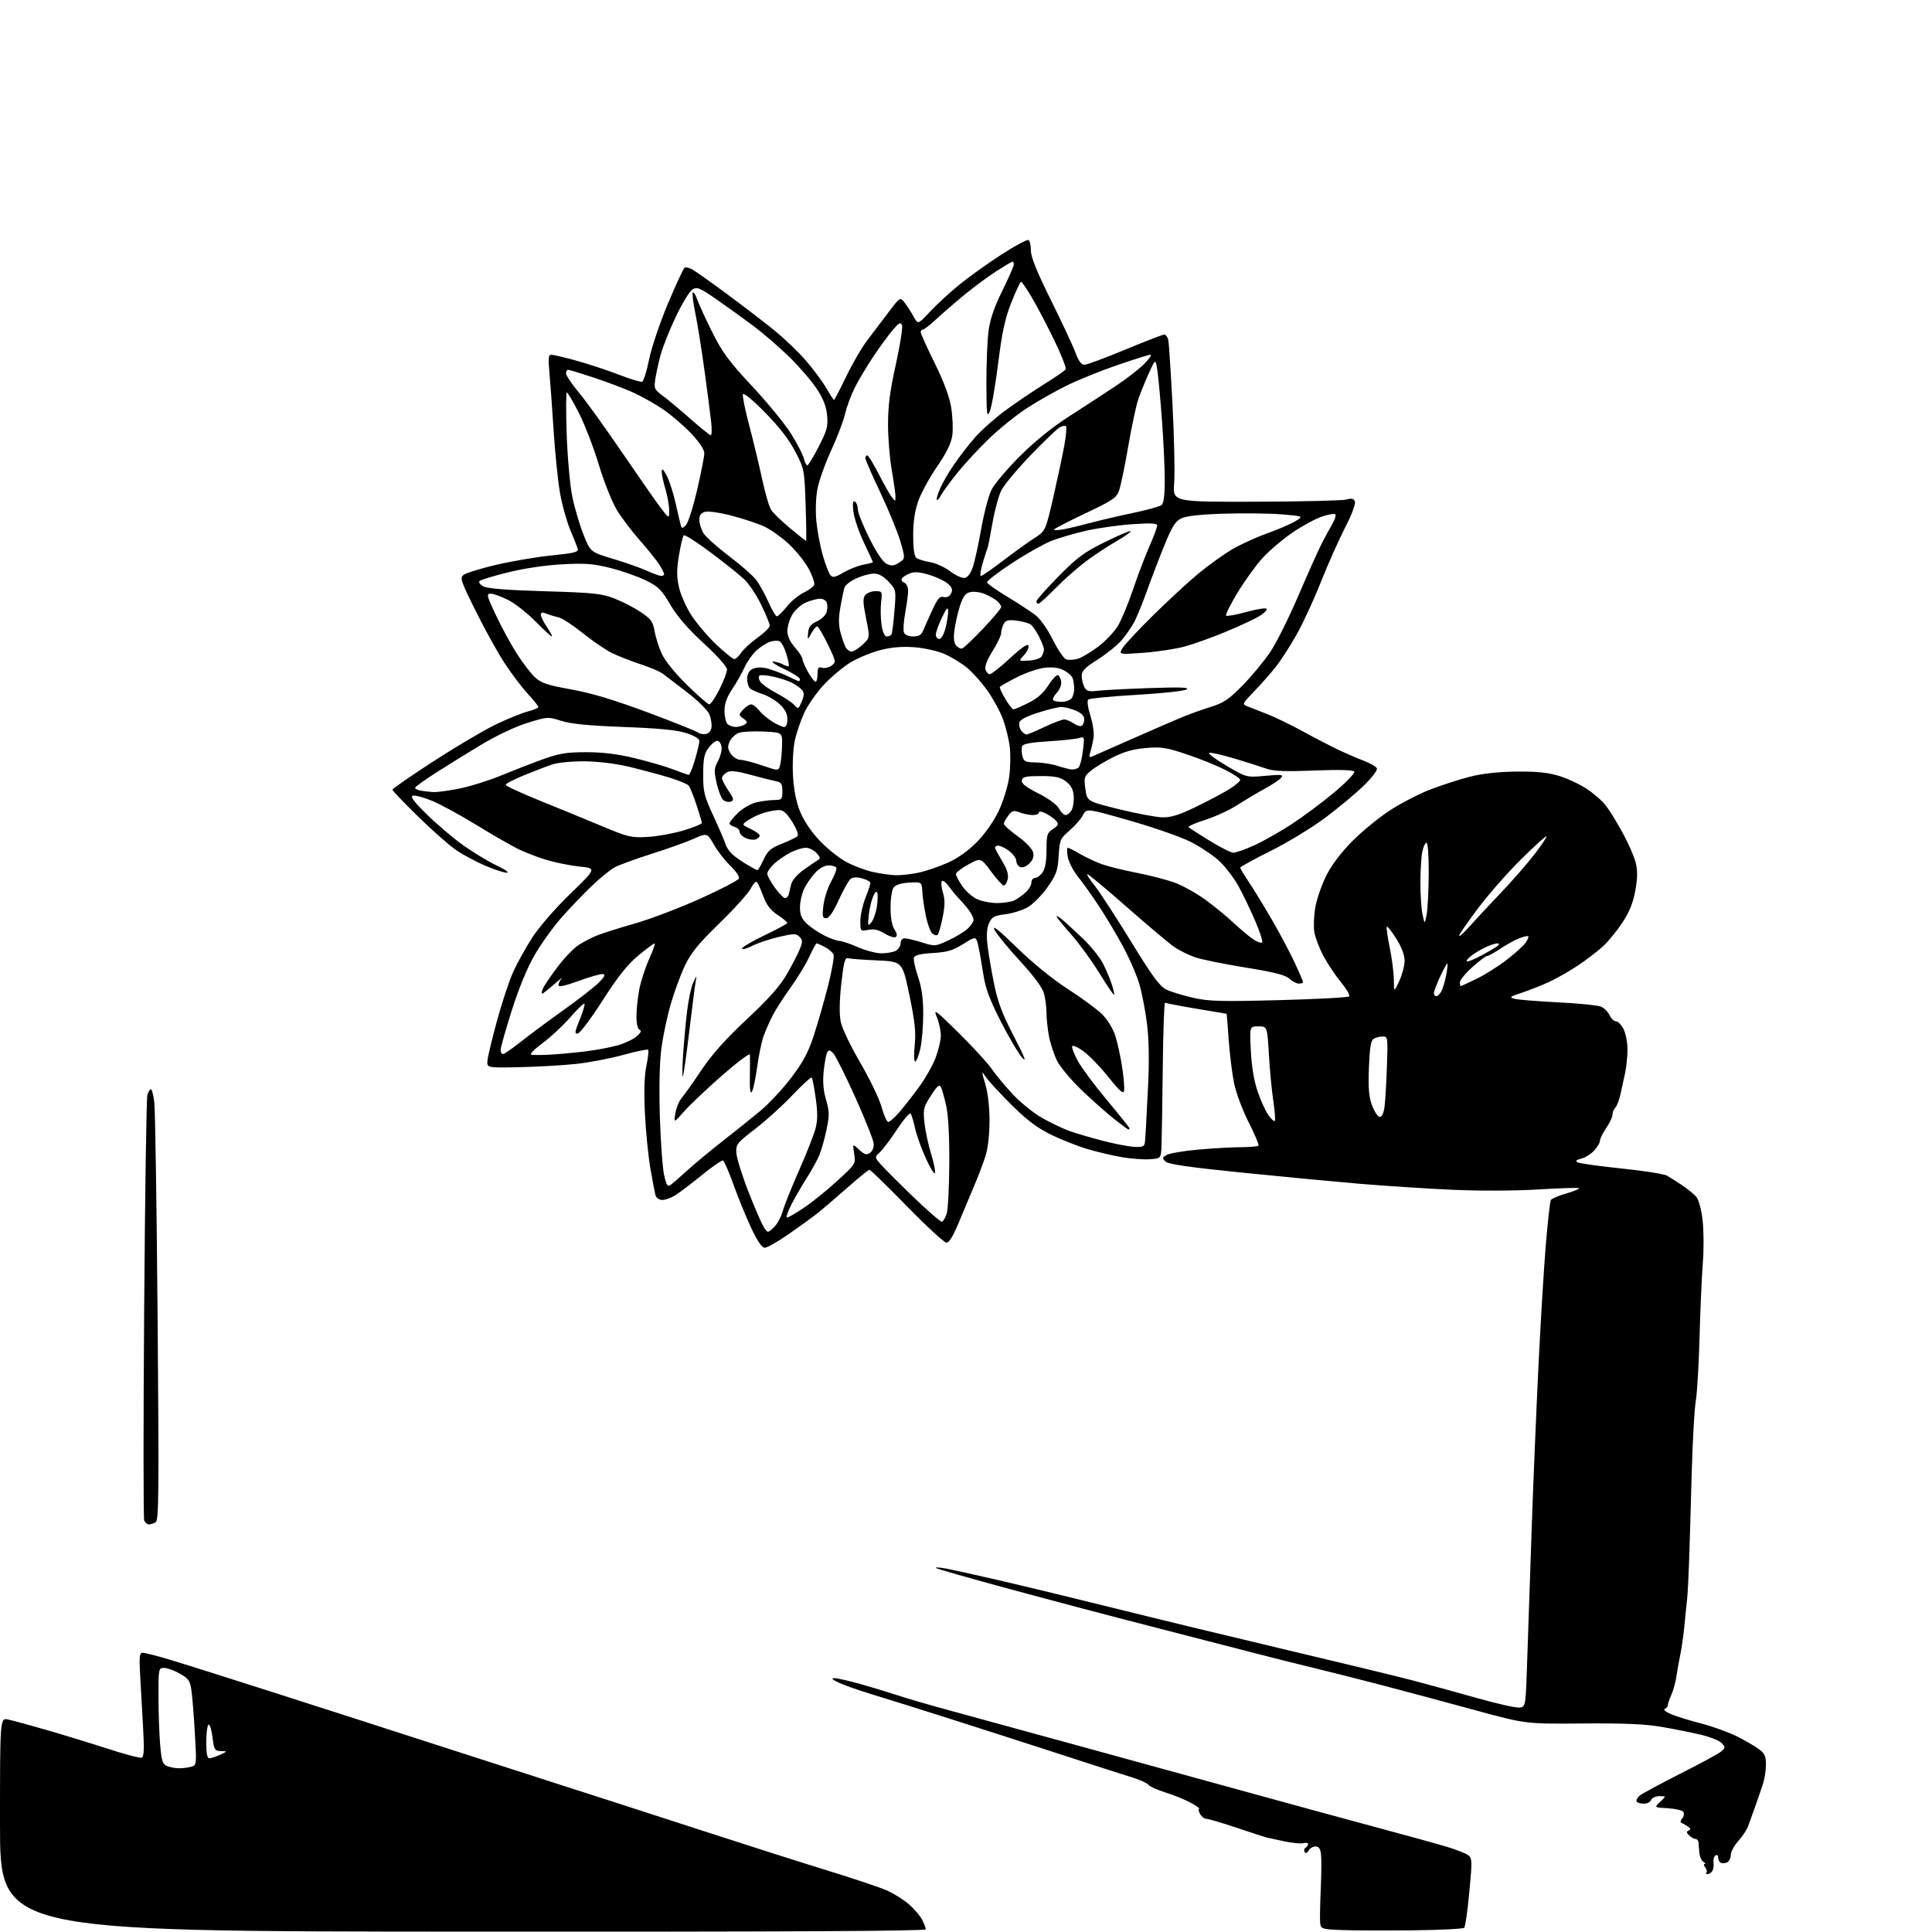 <?xml version="1.0" encoding="UTF-8" standalone="no"?>
<svg 
  version="1.1" 
  xmlns="http://www.w3.org/2000/svg" 
  xmlns:xlink="http://www.w3.org/1999/xlink" 
  xmlns:svg="http://www.w3.org/2000/svg"
  xmlns:rdf="http://www.w3.org/1999/02/22-rdf-syntax-ns#"
  xmlns:cc="http://creativecommons.org/ns#"
  xmlns:dc="http://purl.org/dc/elements/1.1/"
  viewBox="0 0 768 768"
  width="768"
  height="768"
>
<style>svg {background-color: white; }</style>"
<path stroke="none" fill="black" fill-rule="evenodd" d="M184.00,767.86C0.00,767.74 0.00,767.74 0.00,725.29C0.00,682.84 0.00,682.84 3.25,683.54C5.04,683.92 11.90,685.79 18.50,687.69C25.10,689.60 36.05,692.95 42.83,695.15C49.61,697.36 55.69,698.95 56.35,698.70C57.24,698.35 57.37,695.20 56.86,686.37C56.48,679.84 55.96,670.56 55.70,665.75C55.30,658.45 55.47,657.00 56.71,657.00C57.54,657.00 62.10,658.15 66.85,659.56C71.61,660.97 91.03,667.09 110.00,673.17C128.97,679.25 160.93,689.53 181.00,696.03C201.07,702.52 222.68,709.48 229.00,711.49C235.32,713.50 256.48,720.33 276.00,726.68C295.52,733.03 319.60,740.71 329.50,743.74C339.40,746.78 349.77,750.27 352.55,751.49C355.33,752.72 359.29,755.20 361.35,757.01C363.42,758.82 365.75,761.56 366.55,763.10C367.35,764.64 368.00,766.37 368.00,766.94C368.00,767.65 310.67,767.94 184.00,767.86zM561.89,767.33C551.23,767.45 538.59,767.41 533.81,767.24C525.73,766.95 525.11,766.77 524.81,764.71C524.64,763.50 524.73,757.55 525.00,751.50C525.27,745.45 525.34,739.04 525.14,737.25C524.88,734.89 524.28,734.00 522.94,734.00C521.93,734.00 520.69,734.73 520.19,735.63C519.61,736.66 519.04,736.87 518.62,736.20C518.26,735.61 518.42,734.86 518.98,734.51C519.54,734.16 520.00,733.50 520.00,733.03C520.00,732.57 519.14,732.41 518.10,732.68C517.05,732.96 513.56,732.61 510.35,731.92C507.13,731.22 504.05,730.55 503.50,730.44C502.95,730.32 497.66,728.60 491.74,726.61C485.81,724.63 480.32,723.00 479.52,723.00C478.72,723.00 477.59,722.10 477.00,721.00C476.41,719.90 476.28,718.99 476.71,718.99C477.15,718.98 475.70,717.96 473.50,716.72C471.30,715.48 466.81,713.63 463.52,712.61C460.23,711.59 457.08,710.18 456.52,709.49C455.96,708.79 453.25,707.54 450.50,706.69C447.75,705.85 435.82,702.01 424.00,698.17C412.18,694.32 391.93,687.80 379.00,683.68C366.07,679.56 351.60,675.02 346.83,673.59C342.06,672.15 336.21,670.12 333.83,669.06C331.09,667.85 330.24,667.12 331.50,667.08C332.60,667.05 337.32,668.10 342.00,669.42C346.68,670.74 353.43,672.79 357.00,673.97C360.57,675.16 369.80,677.84 377.50,679.93C385.20,682.02 408.86,688.50 430.08,694.33C451.30,700.15 481.90,708.56 498.08,713.02C514.26,717.48 536.73,723.61 548.00,726.63C559.27,729.66 571.49,733.03 575.15,734.13C578.81,735.23 582.60,736.72 583.57,737.43C585.23,738.64 585.26,739.61 584.08,752.11C583.39,759.48 582.48,765.86 582.06,766.31C581.63,766.75 572.56,767.21 561.89,767.33zM678.77,745.00C678.17,745.00 677.96,744.70 678.32,744.34C678.69,743.98 678.48,743.08 677.87,742.34C677.26,741.60 677.15,740.99 677.63,740.98C678.11,740.98 677.87,740.57 677.10,740.08C676.33,739.60 675.62,737.92 675.51,736.35C675.40,734.78 675.24,732.94 675.16,732.25C675.07,731.56 674.52,731.00 673.93,731.00C673.34,731.00 672.22,730.36 671.44,729.58C670.35,728.49 670.31,728.04 671.26,727.66C672.19,727.28 672.12,726.88 671.00,726.09C670.17,725.51 669.05,724.87 668.50,724.68C667.88,724.46 667.95,723.78 668.69,722.88C669.35,722.08 669.56,720.91 669.17,720.28C668.78,719.64 666.00,718.98 662.99,718.81C657.53,718.50 657.53,718.50 659.95,716.25C662.38,714.00 662.38,714.00 659.66,714.00C658.16,714.00 656.68,714.67 656.36,715.50C656.05,716.33 654.74,717.00 653.45,717.00C652.17,717.00 650.88,716.61 650.58,716.13C650.29,715.66 650.82,714.61 651.77,713.81C652.72,713.01 660.02,709.07 668.00,705.04C675.98,701.02 683.29,697.04 684.26,696.20C685.87,694.81 685.88,694.53 684.43,692.93C683.56,691.97 679.85,690.46 676.18,689.59C672.50,688.72 665.45,687.31 660.50,686.46C653.91,685.33 645.48,684.97 629.00,685.11C606.50,685.31 606.50,685.31 586.00,679.72C574.73,676.64 558.30,672.24 549.50,669.93C540.70,667.63 528.33,664.50 522.00,662.98C515.67,661.46 504.43,658.63 497.00,656.69C489.57,654.75 471.80,650.16 457.50,646.50C443.20,642.84 418.23,636.25 402.02,631.85C385.80,627.46 372.30,623.61 372.02,623.30C371.73,622.99 373.30,623.05 375.50,623.43C377.70,623.81 387.38,625.94 397.00,628.16C406.62,630.38 427.77,635.50 444.00,639.54C460.23,643.58 490.82,650.98 512.00,655.99C533.17,661.00 555.45,666.39 561.50,667.98C567.55,669.56 579.02,672.71 587.00,674.97C594.98,677.23 602.62,678.95 604.00,678.79C606.50,678.50 606.50,678.50 607.12,659.00C607.46,648.27 608.26,624.88 608.89,607.00C609.51,589.12 610.72,560.33 611.56,543.00C612.41,525.67 613.72,503.96 614.49,494.76C615.25,485.55 616.15,477.56 616.49,477.02C616.83,476.47 619.59,475.30 622.63,474.42C625.66,473.54 627.94,472.60 627.68,472.34C627.42,472.08 620.07,472.30 611.35,472.83C601.94,473.40 587.99,473.44 577.00,472.94C566.83,472.48 550.17,471.39 540.00,470.53C529.83,469.66 508.73,467.66 493.13,466.07C472.27,463.95 464.37,462.79 463.26,461.69C461.93,460.36 462.00,460.07 463.90,459.05C465.07,458.43 470.64,457.50 476.27,456.99C481.89,456.48 489.46,456.05 493.08,456.03C496.70,456.02 499.92,455.74 500.24,455.43C500.55,455.11 498.82,450.95 496.39,446.18C493.88,441.26 491.35,434.45 490.54,430.48C489.76,426.61 488.81,418.85 488.42,413.23C488.03,407.60 487.67,403.00 487.61,402.99C487.55,402.99 482.16,402.09 475.64,400.99C469.12,399.89 463.50,398.81 463.14,398.59C462.79,398.37 462.37,409.96 462.22,424.35C462.06,438.73 461.83,452.75 461.72,455.50C461.50,460.50 461.50,460.50 457.05,460.82C454.60,460.99 449.65,460.63 446.05,460.01C442.45,459.40 436.35,457.97 432.50,456.84C428.65,455.71 422.12,453.15 418.00,451.15C412.46,448.46 408.39,445.42 402.40,439.51C397.95,435.10 393.35,430.15 392.17,428.50C390.04,425.50 390.04,425.50 391.69,431.00C392.70,434.35 393.35,440.02 393.35,445.50C393.35,450.91 392.72,456.49 391.77,459.50C390.90,462.25 388.85,467.65 387.20,471.50C385.56,475.35 382.78,481.99 381.01,486.25C378.95,491.24 377.26,494.00 376.25,494.00C375.39,494.00 368.31,487.48 360.52,479.50C352.72,471.53 346.02,465.00 345.62,465.00C345.22,465.00 341.21,468.26 336.70,472.25C332.19,476.24 326.70,480.92 324.50,482.64C322.30,484.36 317.16,488.07 313.07,490.88C308.99,493.70 304.89,496.00 303.98,496.00C302.88,496.00 301.05,493.30 298.58,488.05C296.53,483.67 293.36,475.93 291.55,470.84C289.73,465.75 287.85,461.46 287.37,461.31C286.89,461.16 283.12,463.77 279.00,467.12C274.88,470.46 270.15,474.05 268.50,475.10C266.85,476.14 264.52,476.99 263.32,477.00C262.10,477.00 260.90,476.22 260.61,475.25C260.33,474.29 259.39,469.45 258.54,464.50C257.69,459.55 256.70,449.65 256.36,442.50C255.94,433.79 256.14,427.58 256.95,423.67C257.63,420.46 257.93,417.60 257.63,417.30C257.33,417.00 252.91,417.92 247.79,419.33C242.68,420.75 234.22,422.37 229.00,422.93C223.78,423.48 213.65,424.07 206.50,424.22C193.50,424.50 193.50,424.50 193.79,421.50C193.94,419.85 195.68,412.65 197.64,405.50C199.60,398.35 202.47,389.72 204.01,386.32C205.55,382.93 208.92,376.85 211.50,372.82C214.24,368.55 220.56,361.26 226.66,355.34C237.14,345.17 237.14,345.17 230.32,344.46C226.57,344.07 220.57,342.85 217.00,341.76C213.43,340.67 208.25,338.64 205.50,337.26C202.75,335.87 195.32,331.58 189.00,327.71C182.68,323.84 174.86,319.60 171.64,318.29C168.42,316.97 165.04,316.07 164.14,316.29C162.94,316.58 164.45,318.61 169.78,323.84C173.79,327.78 180.31,333.30 184.28,336.12C188.25,338.94 194.20,342.52 197.50,344.08C200.80,345.64 202.60,346.92 201.50,346.93C200.40,346.94 196.54,345.68 192.92,344.14C189.30,342.59 184.13,339.83 181.42,337.99C178.71,336.16 171.89,330.15 166.25,324.64C160.61,319.13 156.00,314.30 156.00,313.91C156.00,313.52 163.31,308.46 172.25,302.67C181.19,296.87 192.32,290.29 197.00,288.03C201.68,285.77 207.41,283.44 209.75,282.84C212.09,282.25 214.00,281.44 214.00,281.05C214.00,280.65 212.16,278.35 209.91,275.92C207.65,273.49 203.57,268.12 200.84,264.00C198.10,259.88 192.87,250.49 189.23,243.13C182.99,230.57 182.70,229.69 184.41,228.44C185.41,227.71 191.24,225.94 197.36,224.50C203.48,223.07 213.36,221.40 219.32,220.79C228.48,219.86 230.07,219.44 229.65,218.09C229.38,217.22 228.01,213.78 226.61,210.45C225.22,207.12 223.41,200.58 222.60,195.91C221.79,191.25 220.64,180.02 220.06,170.97C219.48,161.91 218.72,151.46 218.37,147.75C217.87,142.36 218.02,141.00 219.13,141.00C219.89,141.00 224.36,142.06 229.06,143.35C233.76,144.64 241.34,147.14 245.90,148.90C250.46,150.66 254.67,151.94 255.25,151.75C255.83,151.56 257.08,147.57 258.03,142.89C258.99,138.16 262.32,128.28 265.53,120.65C268.70,113.11 271.67,106.70 272.13,106.42C272.59,106.14 273.93,106.43 275.12,107.07C276.31,107.70 282.51,112.09 288.89,116.81C295.28,121.53 303.73,128.01 307.68,131.21C311.63,134.41 317.30,139.83 320.28,143.26C323.26,146.69 326.94,151.64 328.45,154.25C329.96,156.86 331.34,159.00 331.53,159.00C331.72,159.00 333.88,154.84 336.33,149.75C338.78,144.66 342.53,138.21 344.65,135.42C346.77,132.62 350.60,127.56 353.17,124.16C357.85,117.99 357.85,117.99 359.67,120.40C360.68,121.72 362.27,124.20 363.21,125.91C364.91,129.01 364.91,129.01 369.71,123.87C372.34,121.05 377.65,116.18 381.50,113.05C385.35,109.92 392.87,104.54 398.22,101.10C403.56,97.66 408.35,95.10 408.87,95.42C409.38,95.73 409.80,97.63 409.80,99.64C409.80,102.19 412.21,108.13 417.80,119.39C422.20,128.25 426.58,137.64 427.54,140.25C428.73,143.51 429.84,145.00 431.07,145.00C432.05,145.00 439.34,142.30 447.26,139.00C455.18,135.70 462.17,133.00 462.81,133.00C463.44,133.00 464.17,134.01 464.42,135.25C464.68,136.49 465.43,148.12 466.10,161.10C466.77,174.08 467.06,188.03 466.75,192.11C466.19,199.53 466.19,199.53 499.34,199.44C517.58,199.39 533.73,198.99 535.24,198.57C537.33,197.97 538.13,198.17 538.60,199.39C538.95,200.31 537.31,204.67 534.69,209.74C532.21,214.56 527.85,224.35 525.01,231.50C522.17,238.65 517.80,248.10 515.29,252.50C512.79,256.90 509.15,262.52 507.21,265.00C505.27,267.48 501.42,271.84 498.66,274.71C493.66,279.90 493.66,279.92 496.08,280.86C497.41,281.37 500.98,282.77 504.00,283.97C507.02,285.16 513.33,288.23 518.00,290.78C522.67,293.34 528.98,296.61 532.00,298.04C535.02,299.48 539.61,301.46 542.19,302.44C544.76,303.42 547.09,304.79 547.35,305.48C547.62,306.16 545.28,309.21 542.17,312.25C539.05,315.28 532.23,320.99 527.00,324.92C521.77,328.86 511.99,334.83 505.25,338.19C498.51,341.55 493.00,344.58 493.00,344.91C493.00,345.25 494.57,347.85 496.48,350.70C498.40,353.54 502.52,360.29 505.65,365.69C508.77,371.08 512.83,378.73 514.67,382.68C516.50,386.64 518.00,390.12 518.00,390.43C518.00,390.75 517.24,391.00 516.31,391.00C515.39,391.00 513.69,390.12 512.55,389.05C511.00,387.59 506.56,386.46 494.99,384.59C486.47,383.22 477.48,381.38 475.00,380.51C472.52,379.64 468.93,377.87 467.00,376.59C465.07,375.31 456.55,368.14 448.05,360.67C439.55,353.19 432.41,347.26 432.19,347.48C431.96,347.71 433.33,349.83 435.24,352.20C437.14,354.56 443.57,364.44 449.52,374.15C458.18,388.27 461.01,392.11 463.69,393.39C465.53,394.27 470.29,395.72 474.27,396.63C480.49,398.05 485.27,398.18 508.50,397.57C523.35,397.18 535.86,396.51 536.29,396.09C536.73,395.66 535.28,393.14 533.09,390.48C530.89,387.82 527.74,383.11 526.09,380.01C524.44,376.91 522.80,372.59 522.45,370.41C522.10,368.23 522.31,363.76 522.90,360.47C523.50,357.19 525.46,351.57 527.25,348.00C529.29,343.93 533.11,338.86 537.50,334.43C541.35,330.54 548.09,325.02 552.48,322.16C556.86,319.31 564.05,315.58 568.44,313.89C572.84,312.19 579.83,309.92 583.97,308.84C588.97,307.53 595.20,306.82 602.50,306.72C610.49,306.61 615.14,307.06 619.50,308.36C622.80,309.33 627.82,311.66 630.66,313.52C633.50,315.38 636.97,318.41 638.38,320.25C639.78,322.09 642.76,326.93 645.00,331.01C647.24,335.08 649.57,340.39 650.18,342.80C651.01,346.08 650.98,348.91 650.08,353.95C649.22,358.76 647.75,362.43 645.00,366.64C642.87,369.89 639.42,374.14 637.32,376.08C635.22,378.01 630.80,381.42 627.50,383.64C624.20,385.86 619.02,388.83 616.00,390.24C612.98,391.65 608.04,393.61 605.03,394.59C600.18,396.17 599.84,396.45 602.06,397.04C603.44,397.41 611.25,398.04 619.43,398.45C627.61,398.85 635.31,399.64 636.54,400.20C637.77,400.76 639.27,402.30 639.87,403.61C640.47,404.92 641.61,406.00 642.41,406.00C643.20,406.00 644.56,407.42 645.43,409.15C646.29,410.89 646.98,414.60 646.96,417.40C646.93,420.21 646.46,424.52 645.91,427.00C645.36,429.48 644.53,433.22 644.07,435.33C643.61,437.44 642.74,439.66 642.12,440.28C641.50,440.90 641.00,442.15 641.00,443.06C641.00,443.97 639.88,446.38 638.50,448.40C637.12,450.43 636.00,452.72 636.00,453.49C636.00,454.27 634.96,456.01 633.70,457.38C632.43,458.74 630.13,460.18 628.57,460.57C626.55,461.08 626.14,461.50 627.13,462.05C627.89,462.48 635.71,463.57 644.51,464.48C653.30,465.39 661.45,466.67 662.61,467.32C663.77,467.97 666.47,469.68 668.61,471.12C670.75,472.56 673.27,474.60 674.21,475.65C675.24,476.81 676.26,480.46 676.80,484.94C677.28,489.00 677.33,496.64 676.91,501.91C676.49,507.18 675.90,520.50 675.60,531.50C675.31,542.50 674.62,553.98 674.09,557.00C673.55,560.02 672.82,573.08 672.47,586.00C672.11,598.92 671.65,614.67 671.43,621.00C671.21,627.33 670.85,634.08 670.62,636.00C670.40,637.92 669.93,642.50 669.59,646.16C669.25,649.82 668.52,655.00 667.96,657.66C667.41,660.32 666.70,664.30 666.38,666.50C666.07,668.70 665.18,671.92 664.41,673.65C663.63,675.38 663.00,677.26 663.00,677.82C663.00,678.38 662.44,679.05 661.75,679.31C661.06,679.56 662.13,680.48 664.12,681.35C666.11,682.21 671.51,683.89 676.12,685.08C680.73,686.27 687.17,688.59 690.44,690.23C693.71,691.88 697.64,694.15 699.19,695.30C701.45,696.97 702.00,698.15 702.00,701.37C702.00,703.56 701.49,706.96 700.86,708.93C700.23,710.89 698.84,714.98 697.76,718.00C696.68,721.02 695.37,724.66 694.85,726.09C694.32,727.51 692.57,730.12 690.95,731.90C689.33,733.67 688.00,736.17 688.00,737.45C688.00,738.74 687.28,740.06 686.41,740.40C685.54,740.73 684.41,740.75 683.91,740.44C683.41,740.13 683.00,739.21 683.00,738.38C683.00,737.56 682.52,737.18 681.94,737.54C681.36,737.90 681.01,739.16 681.16,740.35C681.31,741.53 681.09,743.06 680.66,743.75C680.23,744.44 679.38,745.00 678.77,745.00zM71.00,702.92C72.38,702.95 74.55,702.69 75.84,702.35C78.19,701.72 78.19,701.72 77.47,689.11C77.07,682.17 76.46,674.49 76.11,672.03C75.56,668.12 74.97,667.27 71.49,665.29C69.30,664.05 66.49,663.03 65.25,663.02C63.05,663.00 63.00,663.24 63.00,674.35C63.00,680.59 63.29,689.18 63.65,693.44C64.21,700.02 64.62,701.30 66.40,702.03C67.56,702.49 69.62,702.90 71.00,702.92zM83.25,698.95C83.94,698.93 85.85,698.29 87.50,697.54C90.50,696.16 90.50,696.16 87.82,696.08C85.34,696.01 85.09,695.60 84.46,690.51C84.08,687.49 83.37,685.27 82.89,685.57C82.40,685.87 82.00,689.02 82.00,692.56C82.00,697.07 82.37,698.99 83.25,698.95zM59.22,605.98C58.51,605.99 57.66,605.27 57.32,604.38C56.98,603.49 56.97,565.58 57.31,520.13C57.64,474.68 58.21,436.49 58.58,435.25C58.94,434.01 59.57,433.00 59.98,433.00C60.39,433.00 61.00,435.36 61.35,438.25C61.70,441.14 62.28,479.65 62.65,523.84C63.23,592.55 63.13,604.31 61.92,605.07C61.14,605.57 59.92,605.98 59.22,605.98zM307.60,487.91C308.93,486.66 310.51,483.80 311.12,481.57C311.72,479.33 314.63,472.04 317.58,465.37C320.53,458.70 323.48,451.23 324.14,448.76C325.05,445.38 325.07,442.35 324.26,436.56C323.67,432.32 322.95,428.62 322.67,428.34C322.39,428.06 318.95,431.21 315.02,435.34C311.10,439.47 304.43,445.51 300.19,448.77C292.90,454.37 292.51,454.88 292.72,458.34C292.84,460.35 295.00,467.29 297.53,473.75C300.05,480.21 302.80,486.56 303.64,487.84C305.17,490.19 305.17,490.19 307.60,487.91zM374.45,485.64C374.97,485.49 375.81,484.05 376.33,482.43C376.85,480.82 377.31,471.85 377.36,462.50C377.42,451.66 376.97,443.33 376.12,439.50C375.38,436.20 374.43,432.85 373.99,432.06C373.40,430.98 372.40,431.86 370.03,435.56C367.10,440.12 366.90,440.95 367.49,446.34C367.83,449.55 369.02,455.09 370.12,458.65C371.22,462.22 371.92,465.67 371.68,466.32C371.44,466.97 369.80,464.35 368.05,460.50C366.29,456.65 364.36,451.25 363.76,448.50C363.16,445.75 362.35,443.13 361.97,442.68C361.58,442.24 359.19,445.03 356.65,448.88C354.10,452.74 351.04,456.82 349.83,457.94C347.64,459.99 347.64,459.99 350.01,462.74C351.32,464.26 357.14,470.09 362.94,475.70C368.75,481.31 373.93,485.78 374.45,485.64zM312.87,484.00C313.37,484.00 316.41,482.23 319.64,480.06C322.86,477.90 328.81,473.09 332.85,469.39C340.14,462.71 340.19,462.62 339.55,458.61C338.91,454.56 338.91,454.56 341.50,457.00C343.57,458.94 344.43,459.21 345.79,458.33C346.78,457.68 347.42,456.13 347.31,454.63C347.21,453.21 343.94,444.97 340.05,436.33C336.16,427.70 332.23,419.80 331.31,418.79C330.06,417.41 329.46,417.26 328.88,418.19C328.46,418.88 327.82,422.21 327.45,425.60C326.99,429.95 327.25,433.36 328.36,437.15C329.72,441.86 329.75,443.36 328.55,449.08C327.80,452.68 326.51,457.25 325.68,459.22C324.85,461.20 322.58,465.32 320.62,468.38C318.67,471.43 315.92,476.20 314.52,478.97C313.11,481.74 312.37,484.00 312.87,484.00zM266.84,470.83C267.75,470.13 270.75,467.51 273.50,465.00C276.25,462.49 282.52,457.30 287.43,453.47C292.34,449.64 299.07,444.24 302.38,441.47C305.70,438.70 311.15,432.85 314.49,428.47C319.05,422.49 321.26,418.42 323.32,412.17C324.84,407.59 327.40,398.71 329.02,392.44C330.63,386.17 331.68,380.34 331.36,379.48C331.03,378.63 329.48,377.27 327.93,376.46C326.37,375.66 324.88,375.00 324.62,375.00C324.36,375.00 323.05,377.40 321.70,380.34C320.36,383.27 317.01,388.78 314.26,392.59C311.51,396.39 308.25,401.48 307.03,403.90C305.80,406.32 304.20,410.03 303.45,412.14C302.71,414.24 301.59,419.68 300.97,424.21C300.35,428.75 299.42,433.14 298.90,433.98C298.26,435.01 297.99,433.07 298.08,428.00C298.15,423.88 298.17,419.92 298.11,419.21C298.05,418.50 293.05,422.24 287.01,427.54C280.97,432.83 274.17,439.26 271.92,441.83C267.82,446.50 267.82,446.50 268.49,442.50C268.86,440.30 269.96,437.60 270.95,436.50C271.93,435.40 275.43,430.45 278.74,425.50C283.00,419.14 288.31,413.18 296.89,405.16C305.72,396.90 310.05,392.01 312.84,387.16C314.94,383.50 317.26,379.01 317.98,377.18C319.10,374.36 319.08,373.65 317.80,372.38C316.48,371.05 315.56,371.06 309.63,372.43C305.96,373.28 301.17,374.89 298.98,376.01C296.79,377.13 295.00,377.59 295.00,377.04C295.00,376.49 299.04,374.12 303.97,371.77C308.90,369.42 312.95,367.22 312.97,366.88C312.99,366.54 311.25,365.11 309.10,363.69C306.30,361.83 304.71,359.76 303.44,356.30C302.47,353.66 301.33,351.11 300.92,350.64C300.51,350.16 299.41,351.28 298.48,353.14C297.55,354.99 291.94,361.23 286.01,367.00C277.47,375.32 274.60,378.85 272.19,384.00C270.51,387.58 268.00,394.42 266.61,399.22C265.22,404.02 263.56,411.88 262.92,416.71C262.18,422.26 261.96,432.26 262.31,443.99C262.63,454.17 263.40,464.66 264.03,467.30C265.05,471.54 265.37,471.95 266.84,470.83zM451.25,455.92C454.56,455.99 455.02,455.71 455.18,453.50C455.27,452.12 455.43,449.76 455.53,448.25C455.62,446.74 456.02,438.98 456.41,431.00C456.86,421.81 456.71,413.11 455.98,407.23C455.36,402.13 454.01,395.03 452.98,391.44C451.96,387.85 449.00,381.00 446.40,376.21C443.81,371.42 439.46,364.12 436.72,360.00C433.99,355.88 430.27,350.67 428.46,348.43C426.64,346.19 424.85,342.70 424.47,340.68C424.09,338.65 424.08,337.00 424.46,337.00C424.84,337.00 427.04,338.11 429.35,339.47C431.67,340.82 435.58,342.66 438.03,343.54C440.49,344.42 446.77,345.97 452.00,346.98C457.23,348.00 464.08,349.79 467.22,350.97C470.37,352.16 475.77,355.19 479.22,357.70C482.68,360.22 487.75,364.39 490.50,366.96C493.25,369.53 496.75,372.45 498.28,373.45C499.81,374.45 501.35,374.98 501.71,374.63C502.06,374.27 500.86,370.50 499.03,366.24C497.21,361.98 494.22,355.76 492.40,352.42C490.58,349.08 487.08,344.49 484.63,342.22C482.17,339.96 477.02,336.52 473.19,334.59C469.35,332.66 458.49,328.88 449.06,326.19C431.90,321.29 431.90,321.29 430.48,324.05C429.69,325.56 427.30,328.31 425.15,330.15C421.46,333.32 421.23,333.86 420.83,340.25C420.46,346.18 419.91,347.69 416.35,352.75C414.12,355.91 410.59,359.47 408.51,360.65C406.42,361.84 402.40,363.09 399.58,363.45C395.14,364.00 394.27,364.49 393.15,367.02C392.27,369.02 392.07,371.81 392.54,375.73C392.91,378.90 394.08,385.75 395.13,390.94C396.60,398.26 398.38,402.98 403.02,411.94C407.43,420.46 408.28,422.66 406.24,420.32C404.71,418.57 400.88,412.04 397.71,405.82C393.28,397.09 391.70,392.78 390.84,387.00C390.22,382.88 389.32,377.84 388.84,375.81C387.95,372.11 387.95,372.11 382.86,375.28C378.71,377.86 376.46,378.52 370.80,378.84C366.15,379.10 363.67,379.68 363.32,380.60C363.04,381.35 363.75,384.75 364.90,388.17C366.40,392.61 367.00,396.89 367.00,403.12C367.00,407.92 366.47,414.13 365.83,416.92C365.18,419.72 364.27,422.00 363.80,422.00C363.33,422.00 363.25,419.06 363.61,415.47C364.14,410.30 363.70,406.17 361.50,395.58C358.72,382.22 358.72,382.22 348.61,381.77C343.05,381.53 337.84,381.14 337.04,380.91C335.88,380.58 335.35,382.63 334.43,391.00C333.68,397.78 333.60,403.13 334.19,406.10C334.70,408.67 338.10,415.82 341.93,422.37C345.68,428.80 349.51,436.74 350.43,440.03C351.35,443.31 352.54,446.00 353.08,446.00C353.62,446.00 355.51,444.36 357.28,442.36C359.05,440.35 362.62,435.82 365.20,432.29C367.79,428.76 370.83,423.41 371.95,420.40C373.08,417.39 374.00,413.42 374.00,411.58C374.00,409.75 373.29,406.50 372.42,404.37C370.97,400.82 371.68,401.33 381.00,410.50C386.59,416.00 392.56,422.52 394.28,425.00C395.99,427.48 399.88,432.12 402.92,435.33C405.96,438.53 411.18,442.68 414.52,444.55C417.86,446.42 422.60,448.67 425.05,449.56C427.50,450.45 433.55,452.23 438.50,453.51C443.45,454.79 449.19,455.88 451.25,455.92zM448.59,449.00C448.36,449.00 445.80,447.12 442.89,444.82C439.97,442.51 434.18,437.37 430.01,433.39C425.84,429.40 421.43,424.15 420.21,421.71C419.00,419.28 417.55,414.91 417.00,412.01C416.45,409.10 416.00,404.88 415.99,402.61C415.99,400.35 415.54,396.87 414.98,394.88C414.34,392.56 410.92,387.93 405.45,382.00C400.76,376.91 396.21,371.34 395.34,369.63C394.25,367.46 396.93,369.59 404.13,376.60C410.49,382.80 418.39,389.22 424.57,393.21C430.11,396.78 436.25,401.32 438.22,403.28C440.23,405.30 442.47,408.96 443.34,411.68C444.19,414.33 445.41,419.91 446.05,424.07C446.69,428.23 447.05,432.51 446.85,433.56C446.56,435.06 445.19,433.87 440.65,428.19C437.44,424.17 432.96,419.53 430.68,417.88C428.40,416.23 426.38,415.35 426.19,415.92C426.00,416.49 427.04,419.14 428.49,421.81C429.95,424.48 435.15,431.48 440.07,437.36C444.98,443.24 449.00,448.27 449.00,448.53C449.00,448.79 448.82,449.00 448.59,449.00zM506.75,445.58C507.04,445.29 506.78,441.78 506.18,437.78C505.57,433.77 504.77,425.44 504.41,419.25C503.74,408.00 503.74,408.00 500.24,408.00C496.73,408.00 496.73,408.00 497.23,417.75C497.56,424.04 498.52,429.79 499.95,433.96C501.17,437.51 503.08,441.70 504.19,443.27C505.31,444.83 506.46,445.88 506.75,445.58zM548.52,444.00C549.37,444.00 550.07,442.40 550.40,439.75C550.69,437.41 551.11,430.21 551.33,423.75C551.73,412.32 551.68,412.00 549.62,412.02C548.45,412.02 546.84,412.45 546.03,412.96C544.93,413.66 544.46,416.57 544.16,424.50C543.86,432.79 544.14,436.08 545.47,439.55C546.40,442.00 547.78,444.00 548.52,444.00zM271.43,427.90C271.17,428.16 271.22,424.35 271.53,419.44C271.85,414.52 272.56,406.72 273.11,402.10C273.66,397.49 274.76,392.31 275.56,390.60C277.01,387.50 277.01,387.50 276.49,390.50C276.20,392.15 275.05,401.13 273.94,410.47C272.82,419.80 271.69,427.64 271.43,427.90zM218.38,419.26C221.75,419.08 228.17,418.49 232.65,417.95C237.13,417.40 243.05,416.28 245.80,415.47C248.55,414.65 251.86,413.06 253.15,411.93C254.76,410.51 255.11,409.71 254.25,409.35C253.50,409.04 253.00,406.94 253.00,404.10C253.00,401.50 253.49,396.71 254.09,393.46C254.69,390.21 256.47,384.73 258.03,381.27C259.59,377.82 260.57,375.01 260.19,375.03C259.81,375.04 256.88,377.23 253.67,379.90C249.42,383.44 245.60,388.24 239.59,397.63C235.06,404.71 230.61,410.64 229.72,410.82C228.32,411.09 228.42,410.30 230.45,405.32C231.76,402.12 232.60,399.27 232.32,399.00C232.04,398.73 229.50,401.17 226.66,404.43C223.82,407.69 218.91,412.26 215.75,414.59C212.59,416.93 210.51,419.00 211.13,419.21C211.76,419.42 215.02,419.44 218.38,419.26zM199.94,419.00C200.46,419.00 203.72,416.75 207.19,414.00C210.66,411.25 218.22,405.64 224.00,401.52C229.78,397.41 236.01,392.58 237.86,390.77C240.21,388.48 240.78,387.41 239.76,387.21C238.96,387.04 234.63,388.25 230.15,389.89C224.65,391.89 222.00,392.46 222.00,391.63C222.00,390.95 222.56,389.77 223.25,389.00C223.94,388.23 222.59,389.26 220.25,391.30C217.91,393.33 215.78,395.00 215.53,395.00C215.27,395.00 215.34,394.21 215.68,393.25C216.01,392.29 218.56,388.47 221.34,384.76C224.11,381.05 227.98,376.97 229.94,375.69C231.90,374.41 235.32,372.65 237.55,371.77C239.78,370.89 246.53,368.77 252.55,367.05C258.57,365.33 270.19,360.91 278.37,357.22C286.56,353.53 293.47,349.93 293.75,349.22C294.02,348.50 292.50,346.25 290.37,344.21C288.24,342.17 285.28,338.38 283.80,335.78C281.09,331.07 281.09,331.07 275.71,333.45C272.76,334.76 265.20,337.46 258.92,339.45C252.64,341.44 246.08,343.84 244.34,344.78C242.60,345.73 238.47,349.08 235.17,352.24C231.87,355.40 226.49,361.02 223.21,364.74C219.94,368.46 215.16,375.10 212.60,379.50C209.64,384.59 206.32,392.62 203.47,401.58C201.01,409.33 199.00,416.42 199.00,417.33C199.00,418.25 199.42,419.00 199.94,419.00zM442.85,395.44C442.66,395.61 440.03,391.73 437.00,386.81C433.98,381.89 428.91,374.95 425.75,371.38C422.59,367.82 420.00,364.63 420.00,364.30C420.00,363.96 421.01,364.53 422.25,365.56C423.49,366.58 427.12,369.92 430.33,372.96C433.54,376.01 437.19,380.52 438.44,383.00C439.70,385.48 441.28,389.22 441.96,391.32C442.64,393.42 443.04,395.27 442.85,395.44zM570.96,396.00C571.50,396.00 572.41,395.11 572.99,394.01C573.58,392.92 574.43,390.00 574.90,387.51C575.36,385.03 575.55,383.00 575.32,383.00C575.10,383.00 573.81,385.36 572.46,388.25C571.12,391.14 570.02,394.06 570.01,394.75C570.00,395.44 570.43,396.00 570.96,396.00zM556.22,390.00C557.37,387.52 558.32,383.93 558.35,382.00C558.37,379.72 557.23,376.65 555.08,373.20C553.26,370.28 551.55,368.11 551.29,368.37C551.03,368.63 551.54,372.30 552.41,376.53C553.28,380.76 554.03,386.53 554.07,389.36C554.14,394.50 554.14,394.50 556.22,390.00zM580.65,392.00C580.83,392.00 583.63,390.71 586.89,389.13C590.14,387.56 595.54,384.17 598.87,381.60C602.20,379.03 605.61,375.96 606.44,374.78C607.27,373.59 607.75,372.42 607.51,372.18C607.26,371.93 605.59,372.32 603.78,373.05C601.98,373.77 598.62,375.63 596.32,377.18C594.02,378.73 591.71,380.00 591.18,380.00C590.65,380.00 587.99,382.00 585.27,384.44C582.56,386.89 580.33,389.59 580.33,390.44C580.33,391.30 580.48,392.00 580.65,392.00zM588.75,379.89C591.91,378.20 594.93,376.40 595.45,375.91C596.04,375.34 595.97,375.00 595.25,375.00C594.61,375.00 592.84,375.54 591.30,376.20C589.76,376.86 587.26,378.24 585.75,379.27C584.24,380.30 583.00,381.55 583.00,382.06C583.00,382.56 585.59,381.59 588.75,379.89zM350.32,378.96C352.41,378.98 355.00,378.53 356.07,377.96C357.13,377.40 358.00,376.05 358.00,374.96C358.00,373.80 358.68,373.00 359.66,373.00C360.58,373.00 363.66,373.74 366.52,374.64C371.64,376.25 371.80,376.24 377.11,373.76C380.07,372.38 383.51,370.28 384.75,369.09C385.99,367.90 387.00,366.36 387.00,365.68C387.00,365.00 386.29,363.43 385.42,362.18C384.55,360.94 382.85,358.93 381.66,357.71C380.46,356.50 378.51,354.15 377.32,352.50C376.13,350.85 374.83,349.84 374.42,350.25C374.01,350.65 374.19,352.70 374.82,354.79C375.69,357.69 375.66,360.05 374.70,364.74C374.01,368.12 373.14,371.20 372.75,371.58C372.36,371.97 371.42,371.77 370.66,371.13C369.89,370.50 368.73,367.40 368.07,364.24C367.41,361.08 366.77,356.72 366.64,354.54C366.41,350.57 366.41,350.57 361.46,350.85C358.32,351.02 356.04,351.72 355.25,352.75C354.55,353.66 354.00,357.19 354.00,360.73C354.00,364.78 354.56,367.93 355.55,369.44C356.61,371.05 356.76,372.03 356.04,372.48C355.45,372.84 353.46,372.21 351.61,371.07C349.21,369.58 347.38,369.17 345.13,369.62C342.03,370.24 342.00,370.21 342.00,366.16C342.00,363.91 342.90,359.79 344.00,357.00C345.10,354.21 346.00,351.51 346.00,350.99C346.00,350.48 344.54,349.66 342.75,349.18C340.63,348.60 339.02,348.67 338.12,349.38C337.36,349.97 335.25,353.73 333.43,357.73C331.21,362.60 329.55,365.00 328.42,365.00C326.97,365.00 326.81,364.27 327.32,359.91C327.66,357.11 329.06,352.79 330.45,350.30C331.84,347.82 332.73,345.38 332.43,344.89C332.13,344.40 330.74,344.00 329.34,344.00C327.82,344.00 325.70,345.18 324.03,346.97C322.51,348.60 320.53,351.48 319.63,353.37C318.73,355.26 318.00,358.56 318.00,360.71C318.00,363.69 318.66,365.24 320.75,367.20C322.26,368.62 325.39,370.73 327.71,371.89C330.03,373.05 332.73,374.02 333.71,374.04C334.69,374.06 337.98,375.17 341.00,376.50C344.02,377.83 348.22,378.94 350.32,378.96zM584.19,368.23C586.50,365.63 592.05,359.68 596.53,355.00C601.00,350.32 607.03,343.42 609.92,339.67C612.80,335.91 614.98,332.65 614.76,332.43C614.54,332.20 610.05,336.26 604.80,341.44C599.54,346.62 591.81,355.41 587.62,360.97C583.43,366.53 580.00,371.51 580.00,372.02C580.00,372.53 581.89,370.83 584.19,368.23zM346.40,366.61C347.23,365.58 348.21,362.79 348.56,360.43C348.92,358.06 348.99,355.53 348.72,354.81C348.44,354.03 347.74,354.72 347.01,356.50C346.33,358.15 345.57,361.52 345.32,364.00C344.91,368.16 344.99,368.36 346.40,366.61zM567.11,363.50C567.53,361.30 567.91,353.99 567.94,347.25C567.98,340.10 567.60,335.00 567.05,335.00C566.52,335.00 565.76,336.69 565.36,338.75C564.96,340.81 564.63,346.32 564.63,351.00C564.63,355.68 565.01,361.30 565.48,363.50C566.33,367.50 566.33,367.50 567.11,363.50zM396.32,358.98C398.96,358.99 402.11,358.49 403.32,357.88C404.52,357.26 406.51,355.83 407.75,354.70C408.99,353.57 410.00,351.83 410.00,350.83C410.00,349.82 410.65,349.00 411.44,349.00C412.24,349.00 413.59,348.00 414.44,346.78C415.47,345.31 416.00,342.30 416.00,337.89C416.00,331.84 416.24,331.08 418.57,329.55C420.69,328.16 420.92,327.61 419.89,326.37C419.21,325.54 417.38,324.21 415.82,323.41C414.18,322.56 413.00,322.38 413.00,322.97C413.00,323.54 411.90,324.00 410.57,324.00C409.23,324.00 406.88,323.53 405.36,322.95C402.96,322.04 402.35,322.20 400.82,324.20C399.84,325.46 399.06,326.95 399.07,327.50C399.08,328.05 401.56,330.27 404.57,332.43C407.69,334.66 410.31,337.39 410.66,338.77C411.08,340.45 410.64,341.80 409.21,343.23C408.03,344.42 406.50,345.02 405.58,344.67C404.71,344.34 404.00,343.23 404.00,342.22C404.00,341.21 402.63,339.36 400.95,338.12C399.28,336.88 397.26,336.01 396.48,336.19C395.31,336.44 395.27,336.88 396.27,338.62C396.95,339.79 398.32,342.20 399.33,343.98C400.45,345.95 400.93,348.15 400.56,349.61C400.23,350.92 399.53,352.00 399.01,352.00C398.49,352.00 396.22,349.51 393.98,346.47C389.89,340.94 389.89,340.94 384.94,343.63C382.23,345.11 380.00,346.82 380.00,347.43C380.00,348.04 381.09,350.14 382.43,352.11C383.76,354.07 386.35,356.42 388.18,357.32C390.00,358.22 393.67,358.96 396.32,358.98zM312.04,357.00C312.60,357.00 313.24,356.44 313.45,355.75C313.66,355.06 314.11,353.26 314.44,351.74C314.81,350.06 316.70,347.78 319.27,345.91C321.60,344.22 324.17,342.46 324.98,342.00C326.25,341.28 326.19,340.87 324.57,339.08C323.54,337.94 321.62,337.00 320.31,337.00C318.99,337.00 316.25,337.85 314.21,338.90C312.17,339.94 309.26,341.94 307.75,343.35C306.24,344.75 305.00,346.53 305.00,347.30C305.00,348.07 306.35,350.57 308.01,352.85C309.66,355.13 311.47,357.00 312.04,357.00zM356.20,347.92C358.24,347.96 362.29,347.50 365.20,346.88C368.12,346.26 373.33,344.48 376.80,342.92C380.86,341.09 384.99,338.14 388.45,334.60C391.62,331.35 395.11,326.35 397.01,322.33C398.77,318.59 400.63,312.60 401.14,309.02C401.65,305.43 401.77,300.02 401.41,297.00C401.04,293.98 399.84,289.02 398.74,286.00C397.64,282.98 394.82,277.80 392.49,274.50C390.15,271.20 386.40,267.03 384.15,265.23C381.90,263.43 377.91,261.03 375.28,259.89C372.65,258.76 367.35,257.59 363.50,257.29C358.68,256.92 354.48,257.27 350.00,258.41C346.43,259.33 341.09,261.52 338.15,263.29C335.20,265.05 330.41,269.07 327.49,272.21C324.57,275.34 321.06,280.38 319.68,283.39C318.30,286.40 316.64,291.27 315.98,294.22C315.31,297.18 314.97,303.35 315.21,308.04C315.49,313.58 316.43,318.50 317.91,322.28C319.30,325.86 322.21,330.27 325.51,333.83C328.44,337.00 333.24,340.91 336.17,342.51C339.10,344.12 343.98,345.97 347.00,346.63C350.02,347.29 354.17,347.87 356.20,347.92zM301.03,345.91C301.32,345.96 302.44,344.09 303.53,341.75C305.18,338.18 306.35,337.16 310.81,335.39C313.73,334.23 316.52,332.88 317.01,332.39C317.54,331.86 316.69,329.55 314.95,326.75C312.84,323.36 311.35,322.00 309.75,322.01C308.51,322.01 305.93,322.46 304.00,323.00C302.07,323.54 299.21,324.84 297.63,325.89C294.76,327.79 294.76,327.79 298.38,329.51C300.37,330.46 302.00,331.64 302.00,332.15C302.00,332.65 301.30,333.33 300.44,333.66C299.58,333.99 297.78,333.76 296.44,333.15C295.10,332.54 294.00,331.41 294.00,330.64C294.00,329.87 293.10,329.00 292.00,328.71C290.90,328.42 290.00,327.78 290.00,327.29C290.00,326.80 291.52,324.92 293.38,323.12C295.24,321.32 298.50,319.44 300.63,318.95C302.76,318.45 305.96,318.04 307.75,318.02C310.79,318.00 311.00,317.77 311.00,314.52C311.00,311.52 310.62,310.96 308.25,310.50C306.74,310.20 302.22,309.06 298.22,307.96C292.78,306.47 290.43,306.23 288.97,307.02C287.88,307.60 287.00,308.63 287.00,309.30C287.00,309.98 288.15,312.22 289.55,314.28C291.71,317.47 291.86,318.12 290.53,318.63C289.68,318.95 288.33,318.69 287.54,318.03C286.75,317.38 285.55,314.36 284.88,311.33C283.79,306.47 283.85,305.43 285.41,302.54C286.38,300.74 287.02,298.19 286.84,296.88C286.65,295.57 285.87,294.50 285.11,294.50C284.34,294.50 282.78,295.75 281.63,297.29C279.96,299.54 279.55,301.56 279.53,307.79C279.50,314.75 279.90,316.37 283.65,324.50C285.94,329.45 288.09,334.45 288.43,335.62C288.77,336.78 289.97,338.57 291.09,339.58C292.22,340.60 294.79,342.42 296.82,343.62C298.84,344.83 300.74,345.85 301.03,345.91zM490.27,338.95C491.25,338.98 494.96,337.68 498.52,336.06C502.09,334.45 508.78,330.66 513.40,327.65C518.01,324.64 525.66,318.94 530.39,314.98C535.11,311.02 538.69,307.31 538.34,306.74C537.91,306.05 532.54,305.90 522.42,306.30C510.75,306.75 506.24,306.57 503.32,305.52C501.22,304.77 495.53,302.96 490.67,301.52C485.81,300.07 481.32,299.06 480.68,299.27C480.03,299.49 483.11,301.78 487.50,304.37C495.50,309.08 495.50,309.08 502.99,308.40C509.51,307.81 510.32,307.91 509.26,309.19C508.58,310.00 505.66,311.95 502.77,313.52C499.87,315.10 494.97,318.02 491.87,320.01C488.77,322.01 483.00,324.67 479.04,325.92C475.09,327.17 472.15,328.48 472.51,328.84C472.87,329.20 476.62,331.62 480.83,334.20C485.05,336.79 489.30,338.93 490.27,338.95zM257.50,332.69C261.35,332.47 267.76,331.30 271.75,330.10C275.74,328.90 279.00,327.57 279.00,327.15C279.00,326.73 278.04,323.49 276.86,319.94C275.68,316.40 274.31,312.97 273.80,312.33C273.30,311.69 269.83,310.23 266.10,309.10C262.36,307.96 255.30,306.07 250.40,304.88C244.98,303.57 237.98,302.70 232.50,302.64C227.36,302.59 221.79,303.12 219.50,303.89C217.30,304.63 212.24,306.58 208.25,308.21C204.26,309.85 201.00,311.54 201.00,311.98C201.00,312.41 207.19,315.27 214.75,318.33C222.31,321.39 233.45,325.96 239.50,328.50C249.73,332.78 250.99,333.07 257.50,332.69zM462.07,324.90C465.57,324.98 468.78,323.96 475.68,320.60C480.65,318.18 486.58,315.03 488.86,313.59C491.14,312.15 493.00,310.54 493.00,310.00C493.00,309.47 490.29,307.66 486.97,305.99C483.66,304.31 476.79,301.55 471.72,299.85C463.71,297.16 461.59,296.83 455.56,297.34C450.66,297.75 446.83,298.81 442.56,300.96C439.23,302.64 435.21,305.08 433.64,306.38C430.98,308.58 430.83,309.10 431.45,313.64C432.12,318.53 432.12,318.53 444.81,321.67C451.79,323.40 459.56,324.85 462.07,324.90zM423.63,324.00C424.35,324.00 425.42,323.08 426.02,321.96C426.62,320.83 426.98,318.29 426.81,316.31C426.59,313.73 425.70,312.10 423.68,310.60C421.43,308.93 419.41,308.50 413.70,308.50C407.76,308.50 406.49,308.79 406.21,310.20C405.96,311.45 407.74,312.85 412.71,315.36C416.82,317.43 420.11,319.84 420.95,321.40C421.71,322.83 422.92,324.00 423.63,324.00zM172.29,314.86C173.83,314.94 178.55,314.29 182.79,313.43C187.03,312.57 194.32,310.28 199.00,308.35C203.68,306.42 211.10,303.53 215.50,301.93C222.21,299.50 225.04,299.02 233.00,299.01C239.68,299.01 245.48,299.72 252.55,301.44C258.08,302.78 264.96,304.80 267.84,305.94C270.72,307.07 273.39,308.00 273.79,308.00C274.18,308.00 275.29,305.32 276.25,302.04C277.21,298.77 278.00,295.41 278.00,294.58C278.00,293.65 276.01,292.44 272.75,291.39C269.03,290.20 261.83,289.50 248.00,288.99C234.07,288.47 226.96,287.77 223.12,286.55C217.81,284.87 217.63,284.88 209.55,287.40C204.65,288.93 197.19,292.47 190.93,296.25C185.20,299.72 177.01,304.79 172.75,307.53C168.49,310.26 165.00,312.81 165.00,313.18C165.00,313.55 166.01,314.06 167.25,314.29C168.49,314.53 170.76,314.79 172.29,314.86zM310.13,304.00C310.48,302.62 310.82,299.17 310.88,296.33C311.00,291.16 311.00,291.16 303.75,290.81C299.76,290.61 295.32,290.82 293.89,291.27C292.45,291.73 290.75,293.26 290.10,294.67C289.15,296.76 289.23,297.70 290.49,299.62C291.35,300.93 293.05,302.02 294.27,302.04C295.50,302.05 299.43,303.07 303.00,304.29C309.50,306.50 309.50,306.50 310.13,304.00zM426.00,305.88C426.82,305.93 428.00,305.64 428.61,305.23C429.23,304.83 430.06,301.85 430.45,298.61C431.17,292.77 431.16,292.73 428.84,293.40C427.55,293.78 422.07,294.36 416.66,294.69C409.76,295.12 406.67,295.70 406.30,296.65C406.02,297.40 406.07,299.13 406.41,300.50C406.97,302.71 407.59,303.01 411.77,303.08C414.37,303.12 418.30,303.75 420.50,304.47C422.70,305.20 425.18,305.83 426.00,305.88zM434.09,300.73C434.87,300.40 442.25,297.14 450.50,293.50C458.75,289.86 467.75,285.96 470.50,284.84C473.25,283.72 478.20,281.96 481.50,280.94C486.50,279.38 488.61,277.93 494.12,272.28C497.76,268.55 502.67,262.61 505.03,259.07C507.39,255.53 512.38,245.52 516.11,236.82C519.84,228.12 523.98,218.86 525.31,216.25C526.65,213.64 528.57,210.07 529.60,208.31C530.62,206.56 531.16,204.82 530.79,204.45C530.41,204.08 528.00,204.49 525.42,205.37C522.84,206.25 517.59,209.11 513.75,211.73C509.90,214.36 504.59,218.87 501.93,221.77C499.28,224.67 494.79,230.89 491.95,235.58C489.11,240.28 487.06,244.39 487.39,244.72C487.72,245.05 491.37,244.39 495.49,243.26C499.62,242.12 503.23,241.56 503.51,242.01C503.78,242.46 502.52,243.75 500.71,244.87C498.89,246.00 492.92,248.78 487.45,251.07C481.98,253.35 474.57,256.01 471.00,256.98C467.43,257.96 460.07,259.08 454.66,259.48C444.82,260.20 444.82,260.20 446.07,257.85C446.76,256.56 452.35,250.55 458.49,244.50C464.64,238.45 472.81,230.93 476.64,227.79C480.48,224.65 486.22,220.52 489.40,218.60C492.57,216.69 498.90,213.78 503.45,212.13C508.00,210.48 513.18,208.25 514.97,207.17C518.21,205.20 518.21,205.20 509.54,204.47C504.77,204.08 494.48,203.95 486.68,204.19C477.18,204.48 471.53,205.10 469.56,206.06C467.20,207.22 465.87,209.36 462.77,217.00C460.65,222.22 457.60,230.19 456.00,234.70C454.40,239.21 452.17,244.71 451.04,246.92C449.91,249.13 447.55,252.58 445.79,254.58C444.03,256.59 439.76,260.01 436.30,262.20C431.33,265.34 430.00,266.70 430.00,268.66C430.00,270.02 430.48,272.03 431.06,273.12C431.94,274.76 432.85,275.02 436.31,274.59C438.62,274.31 447.93,273.83 457.00,273.52C469.36,273.10 473.04,273.24 471.67,274.07C470.66,274.69 461.66,275.65 451.67,276.22C441.68,276.79 433.09,277.63 432.60,278.08C432.07,278.56 432.42,281.21 433.45,284.49C434.42,287.56 434.98,291.52 434.71,293.29C434.43,295.05 433.86,297.59 433.44,298.92C432.85,300.80 432.99,301.20 434.09,300.73zM280.49,291.79C281.73,291.61 282.63,290.60 282.83,289.16C283.01,287.87 282.63,285.52 281.98,283.95C281.33,282.37 277.40,278.48 273.25,275.29C269.10,272.11 264.76,268.77 263.60,267.89C262.45,267.00 258.35,265.25 254.50,264.00C250.65,262.75 245.47,260.70 243.00,259.45C240.53,258.20 235.35,254.64 231.50,251.55C227.65,248.46 223.38,245.69 222.00,245.40C220.62,245.10 218.49,244.45 217.25,243.95C215.58,243.28 215.00,243.39 215.00,244.38C215.00,245.12 216.11,247.36 217.47,249.36C218.83,251.36 219.68,253.00 219.35,253.00C219.03,253.00 216.10,250.30 212.83,246.99C209.57,243.69 204.68,239.86 201.98,238.49C199.28,237.12 196.17,236.00 195.08,236.00C193.26,236.00 193.44,236.74 197.23,244.75C199.51,249.56 203.25,256.43 205.55,260.00C207.85,263.57 211.05,267.74 212.67,269.25C215.10,271.52 217.55,272.34 227.05,274.05C235.14,275.51 244.08,278.20 257.50,283.21C267.95,287.11 276.94,290.70 277.49,291.19C278.03,291.68 279.38,291.95 280.49,291.79zM408.03,292.00C408.47,292.00 411.67,290.65 415.16,289.00C418.65,287.35 422.19,286.00 423.03,286.00C423.87,286.00 425.56,286.70 426.78,287.56C428.00,288.41 429.45,288.84 430.00,288.50C430.55,288.16 431.00,286.99 431.00,285.89C431.00,284.56 429.84,283.41 427.53,282.45C425.62,281.65 423.04,281.02 421.78,281.05C420.53,281.08 416.35,282.11 412.51,283.34C407.76,284.86 405.40,286.14 405.17,287.34C404.99,288.30 405.38,289.75 406.04,290.55C406.70,291.35 407.60,292.00 408.03,292.00zM292.45,288.98C293.58,288.98 295.17,288.54 296.00,288.02C297.28,287.21 297.21,286.87 295.51,285.63C293.56,284.21 293.56,284.14 295.42,282.09C296.46,280.94 297.88,280.00 298.58,280.00C299.28,280.00 300.71,281.08 301.75,282.40C302.79,283.73 305.18,285.75 307.07,286.90C308.96,288.05 311.06,288.99 311.75,289.00C312.48,289.00 313.00,287.72 313.00,285.90C313.00,283.74 312.08,281.94 309.96,279.97C308.30,278.41 305.26,276.59 303.21,275.94C301.17,275.28 298.94,274.29 298.25,273.75C297.56,273.20 297.00,271.48 297.00,269.91C297.00,268.07 297.72,266.68 299.06,265.97C300.23,265.34 302.49,265.16 304.31,265.56C306.06,265.94 309.52,267.17 312.00,268.29C314.48,269.41 316.84,270.51 317.25,270.72C317.66,270.94 318.00,270.62 318.00,270.02C318.00,269.41 315.19,267.58 311.75,265.96C308.31,264.33 306.32,263.00 307.32,263.00C308.31,263.00 310.04,263.49 311.15,264.08C312.26,264.68 313.34,265.00 313.54,264.79C313.75,264.59 313.34,262.49 312.65,260.14C311.95,257.78 310.78,255.48 310.05,255.03C309.31,254.58 307.52,254.62 306.07,255.12C304.62,255.63 302.15,257.23 300.59,258.68C299.03,260.13 296.92,263.16 295.90,265.41C294.89,267.66 292.70,271.52 291.03,274.00C288.91,277.16 288.01,279.71 288.00,282.55C288.00,284.78 288.54,287.14 289.20,287.80C289.86,288.46 291.32,288.99 292.45,288.98zM318.69,278.89C319.72,276.44 319.75,275.41 318.83,274.30C318.18,273.51 316.42,272.24 314.92,271.46C313.43,270.69 310.10,269.58 307.54,269.01C304.97,268.43 302.46,268.22 301.96,268.53C301.43,268.86 301.52,269.86 302.18,270.92C302.81,271.92 305.72,274.00 308.65,275.54C311.58,277.07 314.74,279.16 315.67,280.19C317.30,281.99 317.40,281.94 318.69,278.89zM402.86,282.00C403.27,282.00 405.93,280.84 408.77,279.43C412.35,277.64 414.80,275.50 416.72,272.46C418.25,270.05 419.95,268.21 420.50,268.37C421.05,268.53 421.65,269.68 421.83,270.93C422.02,272.23 421.27,274.15 420.07,275.42C418.92,276.65 418.29,277.95 418.66,278.32C419.03,278.70 420.52,279.00 421.97,279.00C423.41,279.00 425.14,278.46 425.80,277.80C426.46,277.14 427.00,275.38 427.00,273.88C427.00,272.39 426.72,270.44 426.38,269.54C426.04,268.65 424.45,267.25 422.84,266.42C420.87,265.40 418.40,265.09 415.21,265.46C412.62,265.76 407.65,267.47 404.16,269.25C400.67,271.04 397.66,272.75 397.46,273.06C397.27,273.37 398.24,275.51 399.61,277.81C400.99,280.11 402.45,282.00 402.86,282.00zM281.95,280.00C282.51,280.00 284.33,277.31 285.99,274.03C287.64,270.74 289.00,267.20 289.00,266.15C289.00,265.03 285.20,260.76 279.75,255.74C273.48,249.97 269.20,245.02 266.46,240.37C262.94,234.37 261.70,233.14 256.66,230.69C253.49,229.14 247.21,226.94 242.70,225.80C235.86,224.07 232.68,223.83 223.50,224.32C216.94,224.67 208.27,225.95 202.01,227.50C196.24,228.92 191.12,230.48 190.65,230.95C190.16,231.44 190.82,232.38 192.14,233.10C193.74,233.97 201.59,234.59 216.50,235.03C235.92,235.60 239.17,235.94 244.24,237.91C247.39,239.13 252.11,241.57 254.72,243.32C258.75,246.03 259.57,247.13 260.17,250.73C260.57,253.06 261.82,257.07 262.96,259.65C264.24,262.54 268.07,267.32 272.99,272.17C277.36,276.47 281.39,280.00 281.95,280.00zM324.18,271.00C324.63,271.00 325.00,269.62 325.00,267.93C325.00,265.43 325.33,264.97 326.80,265.44C327.79,265.75 329.48,265.37 330.54,264.59C332.42,263.22 332.39,263.00 329.04,256.09C327.16,252.19 325.26,249.00 324.84,249.00C324.41,249.00 323.37,250.24 322.52,251.75C320.98,254.50 320.98,254.50 321.24,251.50C321.44,249.21 322.27,248.15 324.76,247.00C326.56,246.18 328.30,244.49 328.62,243.25C328.95,242.02 328.96,240.33 328.64,239.50C328.32,238.68 327.13,238.00 326.00,238.00C324.86,238.00 322.39,238.65 320.49,239.44C318.59,240.23 316.14,242.37 315.03,244.19C313.92,246.01 313.01,248.95 313.00,250.72C313.00,252.87 313.99,255.06 316.00,257.35C317.65,259.23 319.00,261.32 319.00,262.00C319.00,262.67 319.98,264.98 321.18,267.11C322.39,269.25 323.74,271.00 324.18,271.00zM393.43,268.00C394.09,268.00 397.75,265.12 401.56,261.60C406.30,257.23 408.61,255.67 408.84,256.69C409.03,257.51 408.20,259.22 407.01,260.49C404.84,262.80 404.84,262.80 408.99,262.59C411.32,262.47 413.55,261.74 414.06,260.94C414.56,260.15 414.98,258.92 414.98,258.21C414.99,257.50 414.13,255.22 413.07,253.14C412.01,251.07 410.55,248.89 409.82,248.32C409.10,247.74 406.58,247.03 404.24,246.73C400.77,246.29 399.79,246.53 398.99,248.03C398.44,249.04 397.99,250.69 397.97,251.68C397.96,252.68 396.43,255.88 394.58,258.79C392.52,262.02 391.41,264.84 391.72,266.04C392.00,267.12 392.77,268.00 393.43,268.00zM428.36,261.89C429.93,261.45 433.62,259.26 436.57,257.04C439.51,254.82 443.07,251.03 444.49,248.61C445.90,246.20 448.55,239.79 450.38,234.37C452.21,228.94 455.12,221.27 456.85,217.33C458.58,213.39 460.00,209.61 460.00,208.93C460.00,207.99 457.67,207.86 450.25,208.37C444.89,208.73 436.68,209.88 432.00,210.92C427.32,211.97 421.02,213.80 418.00,214.99C414.98,216.19 407.91,220.16 402.31,223.83C396.70,227.50 392.23,230.95 392.37,231.50C392.51,232.05 396.12,234.62 400.40,237.20C404.69,239.79 409.69,243.05 411.52,244.45C413.48,245.94 416.36,249.99 418.48,254.25C420.48,258.24 422.87,261.77 423.81,262.10C424.74,262.44 426.79,262.34 428.36,261.89zM291.90,262.00C292.48,262.00 293.68,260.88 294.58,259.52C295.47,258.16 298.41,255.46 301.10,253.52C303.80,251.59 306.00,249.43 306.00,248.72C306.00,248.02 304.48,244.31 302.62,240.47C300.76,236.64 297.72,232.06 295.87,230.30C294.02,228.55 288.00,223.73 282.50,219.61C277.00,215.49 272.19,212.43 271.80,212.81C271.42,213.19 270.56,216.78 269.90,220.78C268.96,226.46 268.96,229.25 269.90,233.46C270.57,236.44 272.82,241.48 274.91,244.68C276.99,247.88 281.43,253.09 284.77,256.25C288.12,259.41 291.32,262.00 291.90,262.00zM338.52,259.00C339.32,259.00 341.29,257.76 342.90,256.25C345.84,253.50 345.84,253.50 344.27,245.78C343.01,239.52 342.95,237.76 343.98,236.53C344.68,235.69 346.48,235.00 348.00,235.00C350.67,235.00 350.74,235.14 350.25,239.44C349.98,241.88 350.06,245.93 350.44,248.44C350.87,251.32 351.63,253.00 352.50,253.00C353.26,253.00 354.10,252.64 354.37,252.21C354.64,251.77 355.17,247.60 355.55,242.94C356.24,234.49 356.23,234.46 353.22,231.23C351.16,229.03 349.29,228.01 347.35,228.02C345.78,228.03 342.63,228.89 340.35,229.93C338.06,230.97 335.95,232.64 335.65,233.66C335.35,234.67 334.64,238.16 334.06,241.41C333.31,245.62 333.32,248.49 334.11,251.41C334.71,253.66 335.62,256.29 336.14,257.25C336.65,258.21 337.72,259.00 338.52,259.00zM382.45,257.79C383.07,257.63 386.83,254.07 390.79,249.88C394.76,245.69 398.00,241.83 398.00,241.29C398.00,240.75 397.21,239.64 396.25,238.82C395.29,238.00 393.05,236.75 391.27,236.05C389.49,235.35 386.94,235.05 385.60,235.39C383.77,235.84 382.78,237.19 381.63,240.75C380.79,243.36 379.80,247.64 379.44,250.26C378.98,253.51 379.17,255.50 380.04,256.55C380.74,257.40 381.83,257.95 382.45,257.79zM373.38,254.00C374.18,254.00 375.23,252.13 375.88,249.56C376.50,247.11 376.96,244.08 376.92,242.81C376.86,241.07 376.25,241.73 374.43,245.50C373.11,248.25 372.02,251.29 372.01,252.25C372.01,253.21 372.62,254.00 373.38,254.00zM362.99,253.00C365.38,253.00 366.29,252.40 367.16,250.25C367.78,248.74 369.40,245.10 370.76,242.16C372.72,237.94 373.63,236.93 375.13,237.32C376.32,237.64 377.40,237.13 378.02,235.96C378.79,234.52 378.55,233.66 376.95,232.16C375.81,231.10 372.50,229.49 369.61,228.58C365.76,227.37 363.64,227.18 361.77,227.90C360.35,228.44 358.90,229.36 358.53,229.95C358.17,230.53 358.58,231.28 359.44,231.61C360.30,231.94 361.00,233.35 361.00,234.74C361.00,236.13 360.48,240.08 359.85,243.52C359.22,246.96 358.98,250.50 359.32,251.38C359.70,252.38 361.10,253.00 362.99,253.00zM308.82,245.00C309.28,245.00 311.06,243.27 312.76,241.15C314.46,239.03 317.49,236.52 319.49,235.57C321.49,234.62 323.36,233.23 323.65,232.47C323.94,231.72 322.92,228.78 321.38,225.96C319.84,223.13 316.24,218.68 313.37,216.06C310.51,213.44 306.21,210.40 303.83,209.30C301.45,208.19 295.74,206.29 291.14,205.07C286.54,203.84 281.70,203.11 280.39,203.44C278.64,203.88 278.00,204.73 278.00,206.61C278.00,208.03 278.71,210.39 279.57,211.85C280.43,213.31 284.99,217.41 289.69,220.97C294.39,224.53 299.29,228.83 300.59,230.52C301.88,232.22 304.07,236.17 305.45,239.30C306.84,242.44 308.36,245.00 308.82,245.00zM412.77,240.00C412.34,240.00 412.00,239.56 412.00,239.02C412.00,238.48 415.94,234.04 420.75,229.15C428.21,221.57 430.94,219.55 439.25,215.46C444.61,212.82 449.21,210.87 449.47,211.13C449.73,211.39 447.14,213.22 443.72,215.19C440.30,217.16 434.80,220.80 431.50,223.28C428.20,225.76 422.81,230.54 419.52,233.90C416.22,237.25 413.19,240.00 412.77,240.00zM335.36,227.55C337.64,226.23 341.19,224.84 343.25,224.46C345.31,224.09 347.00,223.65 347.00,223.49C347.00,223.34 345.37,219.77 343.37,215.57C341.38,211.37 339.51,205.86 339.23,203.32C338.85,199.99 339.03,198.90 339.85,199.41C340.48,199.80 341.00,201.17 341.00,202.46C341.00,203.74 343.06,208.92 345.59,213.96C348.57,219.91 351.00,223.50 352.55,224.20C354.40,225.05 355.46,224.93 357.39,223.66C359.87,222.04 359.87,222.04 357.96,215.37C356.92,211.71 353.34,202.98 350.03,195.98C346.71,188.98 344.00,182.75 344.00,182.13C344.00,181.51 344.34,181.00 344.75,181.00C345.16,181.01 347.19,184.30 349.25,188.31C351.31,192.33 353.66,196.49 354.47,197.56C355.92,199.47 355.94,199.47 355.97,197.50C355.98,196.40 355.32,191.68 354.50,187.00C353.68,182.32 353.00,174.07 353.00,168.65C353.00,161.30 353.79,155.27 356.10,144.88C357.80,137.22 358.91,130.21 358.56,129.30C358.04,127.95 357.41,128.26 354.98,131.08C353.35,132.96 349.90,137.65 347.32,141.50C344.73,145.35 341.37,150.96 339.86,153.96C338.34,156.96 336.58,161.68 335.95,164.46C335.32,167.23 332.82,173.80 330.40,179.06C327.98,184.32 325.51,191.26 324.92,194.49C324.29,197.89 324.13,203.30 324.53,207.34C324.92,211.19 326.06,217.23 327.07,220.76C328.09,224.30 329.43,227.81 330.06,228.58C331.03,229.74 331.88,229.57 335.36,227.55zM383.40,229.74C384.63,229.59 385.80,228.08 386.68,225.52C387.44,223.34 388.96,216.43 390.06,210.17C391.16,203.91 393.01,196.93 394.16,194.65C395.32,192.37 400.37,186.39 405.38,181.38C411.25,175.50 418.24,169.85 425.00,165.51C430.77,161.80 439.10,156.38 443.50,153.45C447.90,150.53 453.05,146.53 454.95,144.57C456.84,142.61 457.90,141.00 457.31,141.00C456.71,141.00 450.88,142.83 444.36,145.06C437.84,147.29 428.73,150.96 424.11,153.23C419.50,155.49 412.30,159.58 408.11,162.31C403.93,165.05 397.18,170.48 393.13,174.39C389.07,178.30 383.41,184.43 380.54,188.00C377.67,191.57 374.77,195.55 374.08,196.84C373.40,198.12 372.64,198.98 372.41,198.74C372.17,198.50 372.70,196.58 373.58,194.46C374.47,192.34 376.97,187.98 379.16,184.77C381.34,181.56 385.20,176.58 387.74,173.71C390.28,170.85 395.77,166.01 399.93,162.96C404.09,159.91 410.99,155.25 415.26,152.60C419.52,149.95 423.29,147.35 423.62,146.81C423.95,146.28 421.89,141.04 419.05,135.17C416.20,129.30 412.22,121.70 410.19,118.27C408.16,114.84 406.23,112.03 405.89,112.02C405.56,112.01 403.82,115.70 402.04,120.22C399.50,126.62 398.34,131.97 396.78,144.47C395.67,153.29 394.18,161.85 393.46,163.50C392.31,166.15 392.16,164.88 392.11,152.50C392.09,144.80 392.46,135.45 392.94,131.73C393.56,126.94 395.15,122.23 398.41,115.64C400.93,110.51 403.00,105.80 403.00,105.16C403.00,104.52 402.78,104.00 402.52,104.00C402.26,104.00 399.44,105.65 396.27,107.67C393.10,109.68 387.35,113.93 383.50,117.09C379.65,120.26 374.53,124.69 372.12,126.93C369.72,129.17 367.35,131.00 366.87,131.00C366.39,131.00 366.00,131.47 366.00,132.05C366.00,132.63 368.49,138.14 371.53,144.30C375.21,151.74 377.42,157.68 378.11,162.00C378.69,165.57 378.90,170.52 378.57,172.99C378.14,176.18 376.38,179.81 372.49,185.49C369.47,189.90 366.10,196.08 365.00,199.23C363.65,203.09 363.00,207.52 363.00,212.85C363.00,217.97 363.44,221.11 364.25,221.76C364.94,222.32 367.38,223.08 369.67,223.46C371.97,223.84 375.57,225.46 377.67,227.07C379.78,228.67 382.36,229.88 383.40,229.74zM262.75,228.93C263.44,228.97 264.00,228.66 264.00,228.25C263.99,227.84 263.15,226.15 262.13,224.50C261.10,222.85 257.62,218.51 254.38,214.86C251.15,211.20 246.98,205.69 245.12,202.59C243.26,199.50 240.07,191.46 238.04,184.73C236.01,178.01 232.46,168.79 230.16,164.25C227.86,159.71 225.69,156.00 225.34,156.00C224.98,156.00 224.96,163.54 225.27,172.75C225.60,182.03 226.59,193.07 227.51,197.50C228.42,201.90 230.41,208.64 231.93,212.47C234.70,219.44 234.70,219.44 243.60,222.12C248.50,223.59 254.53,225.71 257.00,226.83C259.48,227.95 262.06,228.89 262.75,228.93zM389.91,229.00C390.35,229.00 394.26,226.28 398.61,222.96C402.95,219.64 408.55,215.61 411.06,213.99C415.63,211.06 415.63,211.06 418.79,197.28C420.52,189.70 422.48,180.46 423.14,176.76C423.80,173.05 424.08,169.75 423.76,169.42C423.44,169.10 422.31,169.30 421.27,169.86C420.22,170.42 415.02,175.41 409.70,180.95C404.38,186.49 399.15,192.75 398.07,194.86C397.00,196.97 395.38,202.91 394.49,208.05C393.60,213.19 392.72,217.65 392.54,217.95C392.36,218.25 391.51,220.86 390.66,223.75C389.81,226.64 389.47,229.00 389.91,229.00zM320.42,215.00C320.59,215.00 320.51,208.59 320.25,200.75C319.77,186.73 319.71,186.39 316.13,179.50C313.70,174.81 309.74,169.69 304.15,164.00C299.42,159.19 295.59,156.02 295.33,156.70C295.07,157.37 296.21,162.99 297.85,169.20C299.49,175.42 301.80,185.00 302.97,190.50C304.15,196.00 305.76,201.50 306.55,202.71C307.35,203.93 310.72,207.19 314.05,209.96C317.38,212.73 320.24,215.00 320.42,215.00zM422.75,210.41C424.81,210.03 429.65,208.88 433.50,207.85C437.35,206.81 445.00,205.03 450.50,203.88C456.00,202.73 461.06,201.33 461.75,200.77C462.57,200.10 463.00,196.81 463.01,191.13C463.02,186.38 462.53,175.75 461.93,167.50C461.33,159.25 460.51,150.25 460.10,147.50C459.35,142.50 459.35,142.50 456.66,148.40C455.19,151.64 453.29,156.32 452.46,158.78C451.62,161.25 449.84,169.62 448.50,177.38C447.17,185.15 445.54,193.02 444.89,194.88C443.83,197.92 442.46,198.86 431.36,204.11C424.56,207.32 419.00,210.20 419.00,210.52C419.00,210.83 420.69,210.78 422.75,210.41zM272.65,208.78C273.51,207.92 275.51,201.65 277.09,194.86C278.67,188.06 279.97,181.46 279.98,180.19C279.99,178.76 278.00,175.76 274.75,172.32C271.86,169.26 266.86,164.96 263.64,162.76C260.41,160.57 255.01,157.53 251.64,156.00C248.26,154.48 241.26,151.83 236.08,150.12C230.89,148.40 226.28,147.00 225.83,147.00C225.37,147.00 225.00,147.65 225.00,148.45C225.00,149.24 227.33,152.70 230.18,156.12C233.03,159.54 240.75,170.25 247.33,179.92C253.92,189.59 260.82,199.48 262.66,201.89C266.00,206.29 266.00,206.29 266.00,202.80C266.00,200.89 265.33,197.11 264.51,194.41C263.69,191.71 263.04,188.60 263.05,187.50C263.08,186.00 263.56,186.38 264.98,189.00C266.03,190.93 267.64,195.88 268.56,200.00C269.49,204.12 270.43,208.14 270.66,208.93C271.01,210.13 271.32,210.11 272.65,208.78zM320.91,185.00C321.30,185.00 323.33,181.65 325.44,177.56C328.78,171.06 329.20,169.48 328.78,165.07C328.43,161.44 327.24,158.43 324.55,154.38C322.50,151.28 317.59,145.62 313.66,141.79C309.72,137.96 303.35,132.46 299.50,129.57C295.65,126.68 289.08,121.95 284.90,119.06C278.11,114.36 277.08,113.93 275.23,115.09C274.09,115.80 271.13,120.68 268.63,125.94C266.14,131.20 263.44,137.97 262.62,141.00C261.80,144.03 260.85,148.34 260.51,150.59C259.91,154.45 260.09,154.83 263.69,157.51C265.79,159.07 270.72,163.20 274.65,166.68C278.58,170.15 282.13,173.00 282.54,173.00C282.95,173.00 283.02,170.64 282.70,167.75C282.38,164.86 281.19,155.67 280.05,147.32C278.91,138.97 277.27,128.70 276.40,124.49C275.53,120.29 275.08,116.58 275.41,116.26C275.73,115.94 276.52,117.21 277.17,119.09C277.82,120.96 280.52,126.83 283.16,132.12C287.16,140.11 289.85,143.75 299.07,153.62C305.17,160.15 312.12,168.65 314.51,172.50C316.91,176.35 319.17,180.74 319.54,182.25C319.91,183.76 320.53,185.00 320.91,185.00z" />

</svg>
